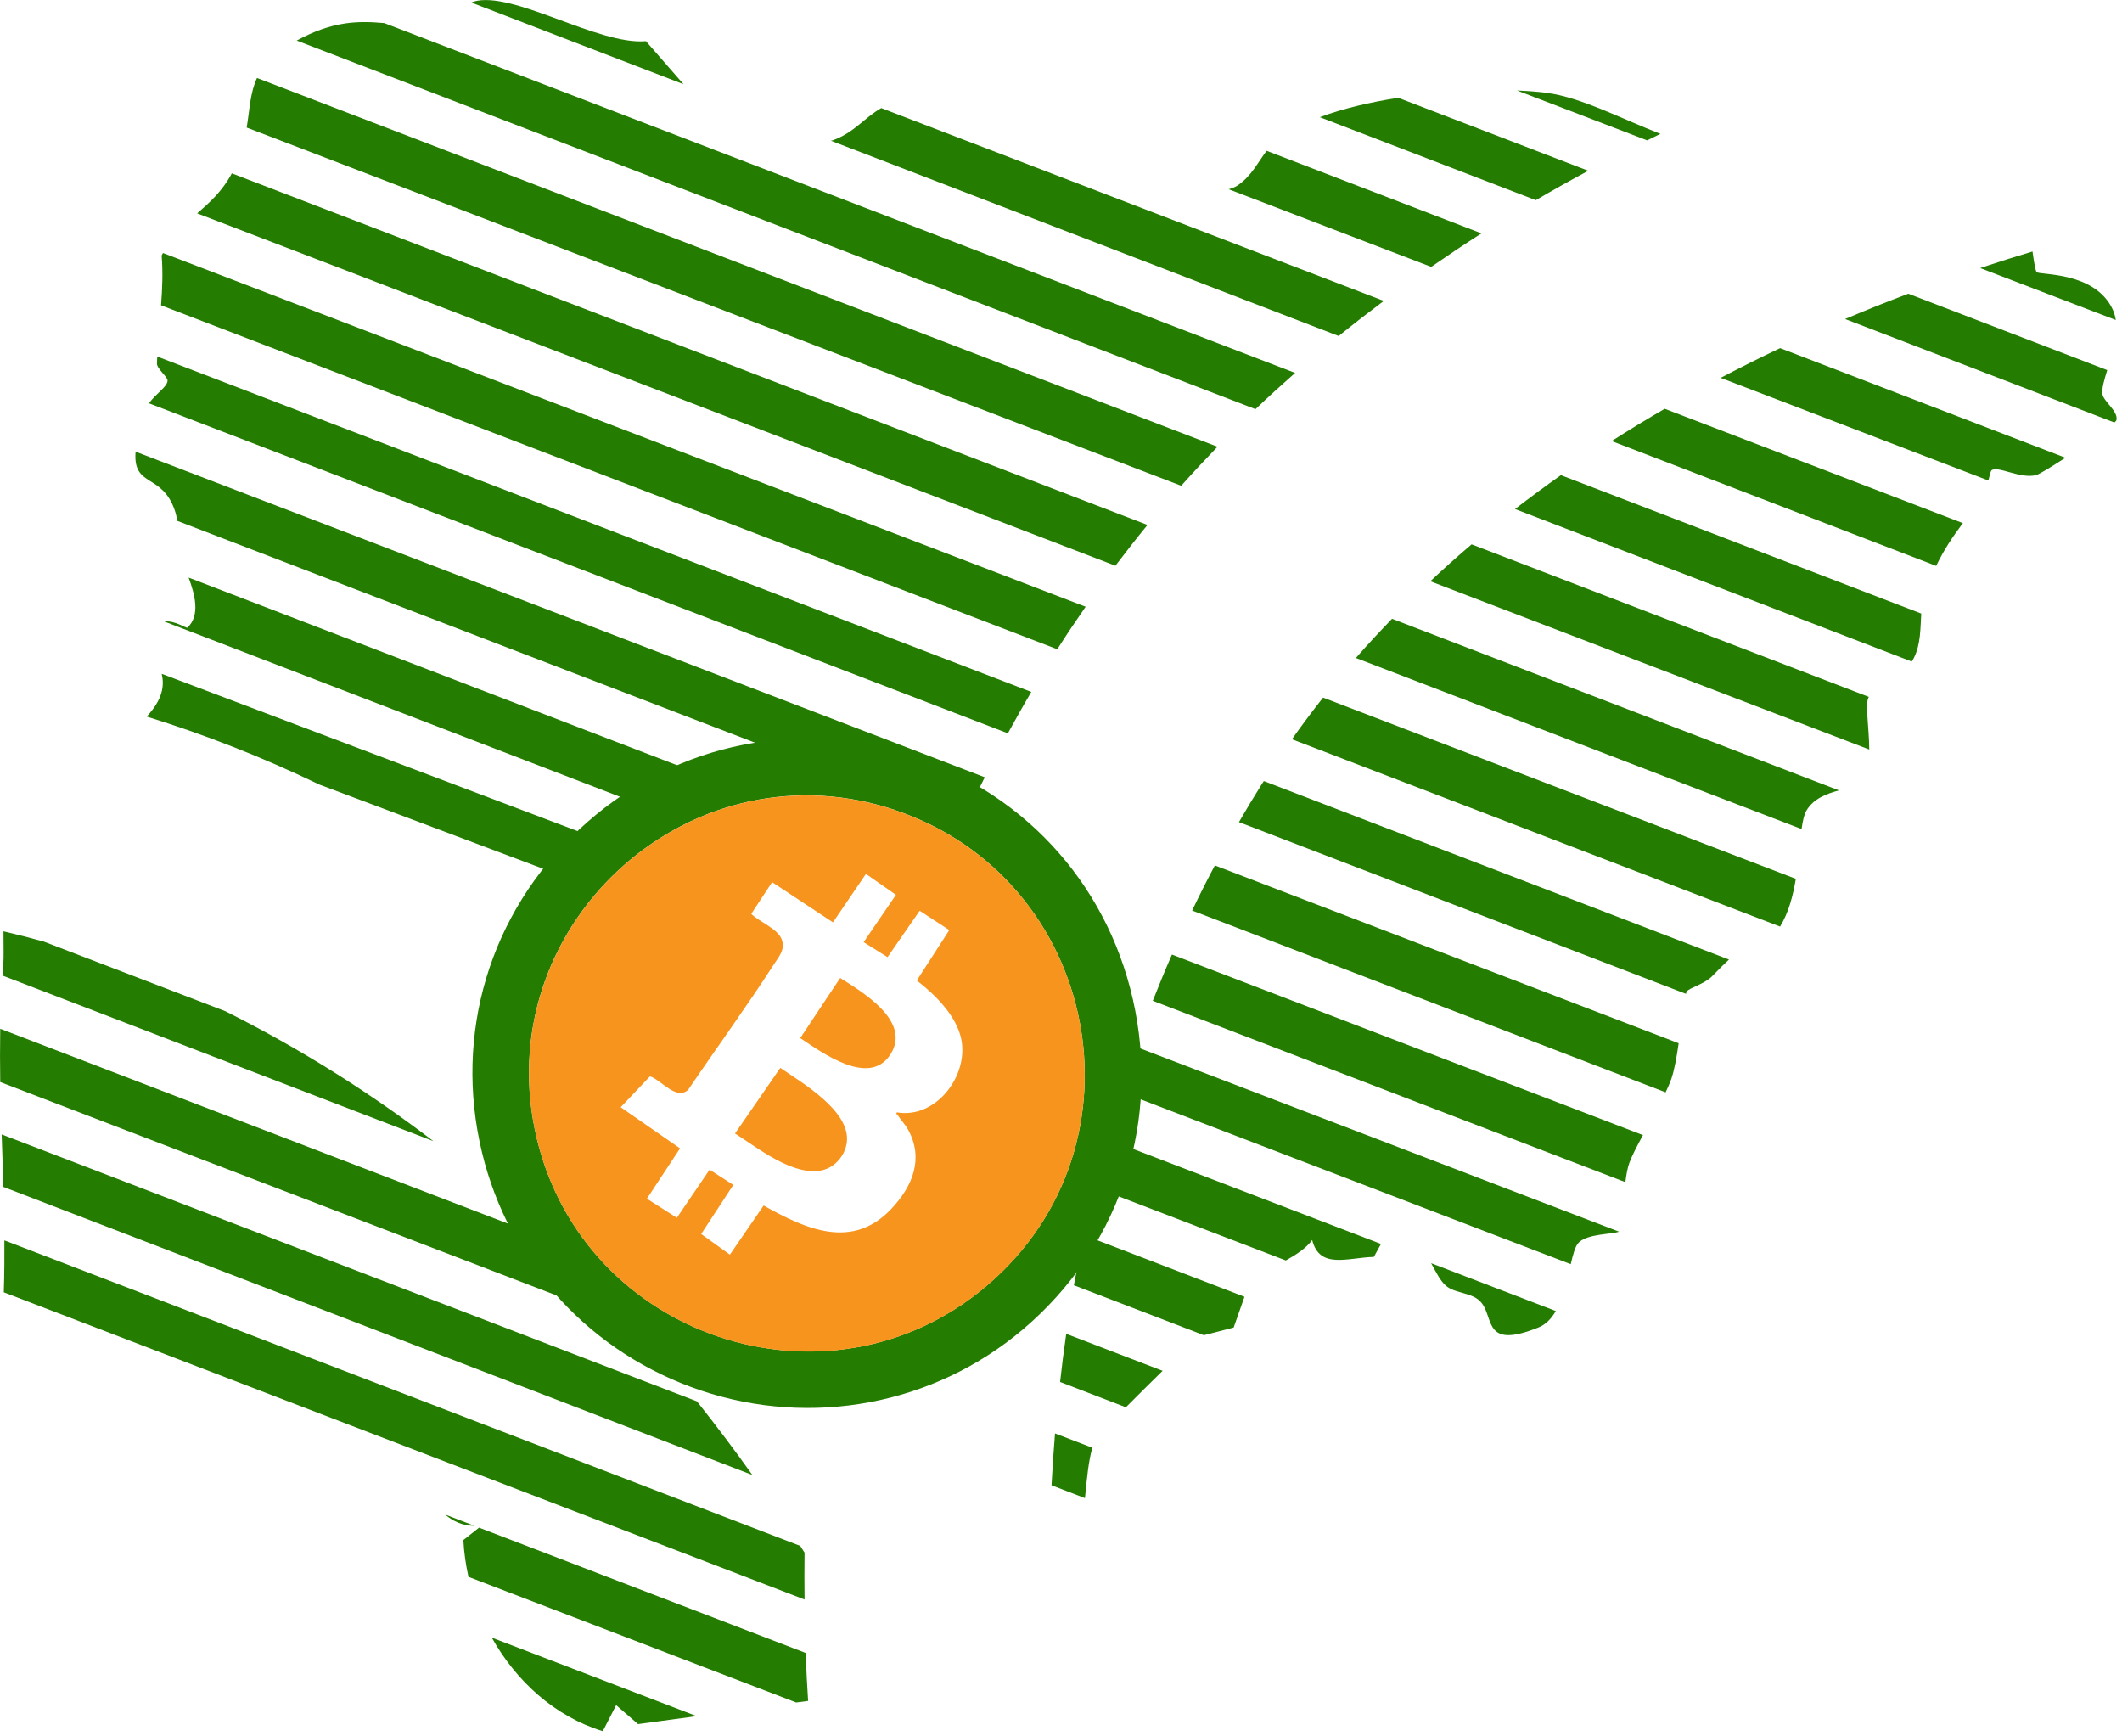 <svg width="280" height="229" viewBox="0 0 280 229" fill="none" xmlns="http://www.w3.org/2000/svg">
<path d="M190.78 169.63C192.11 170.76 194.46 170.45 195.58 172.01C197.1 174.13 195.9 177.98 202.98 175.15C203.98 174.75 204.72 173.96 205.29 172.97L188.84 166.66C189.52 167.91 190.07 169.02 190.78 169.62V169.63Z" fill="#247C00"/>
<path d="M169.67 166.3C171.05 165.52 172.36 164.68 173.14 163.6C174.14 167.5 177.78 165.93 181.28 165.83L182.22 164.12L146.03 150.25C145.44 152.38 144.89 154.5 144.38 156.61L169.67 166.3Z" fill="#247C00"/>
<path d="M21.5 33.38C21.44 33.49 21.38 33.59 21.33 33.71C21.51 35.9 21.42 38.09 21.25 40.28L139.51 85.66C140.72 83.75 141.98 81.88 143.25 80.05L21.5 33.38Z" fill="#247C00"/>
<path d="M234.881 122.25C235.991 120.44 236.591 118.19 236.961 115.95L174.581 92.04C173.171 93.82 171.801 95.65 170.471 97.53L234.891 122.25H234.881Z" fill="#247C00"/>
<path d="M204.131 12.25C202.961 12.1 201.631 12 200.181 11.94L217.341 18.52C217.921 18.23 218.511 17.94 219.091 17.66C214.121 15.74 208.531 12.81 204.131 12.26V12.25Z" fill="#247C00"/>
<path d="M261.3 35.371L279.18 42.221C279.1 41.721 278.97 41.241 278.75 40.781C276.37 35.781 269.14 36.321 268.74 35.901C268.58 35.731 268.4 34.681 268.19 33.181C266.09 33.811 263.96 34.481 261.81 35.191C261.64 35.241 261.47 35.301 261.31 35.361L261.3 35.371Z" fill="#247C00"/>
<path d="M33.91 10.29C33 12.25 32.96 14.35 32.55 16.83L155.86 64.09C157.43 62.33 159.03 60.62 160.65 58.94L33.91 10.29Z" fill="#247C00"/>
<path d="M246.65 98.89C246.63 96.08 246.11 92.97 246.52 92.09C246.54 92.04 246.57 92 246.6 91.95L194.18 71.82C192.33 73.39 190.52 75.01 188.73 76.69L246.66 98.89H246.65Z" fill="#247C00"/>
<path d="M79.541 228.401L81.301 224.971L84.191 227.471L91.921 226.421L64.891 216.061C68.111 221.811 73.201 226.461 79.551 228.411L79.541 228.401Z" fill="#247C00"/>
<path d="M85.25 5.43C78.92 6 67.59 -1.32 62.46 0.22C62.37 0.25 62.29 0.3 62.2 0.34L90.19 11.11L85.24 5.44L85.25 5.43Z" fill="#247C00"/>
<path d="M116.281 14.26C114.071 15.52 112.741 17.45 110.001 18.47C109.881 18.52 109.761 18.54 109.641 18.57L176.641 44.33C178.601 42.74 180.591 41.2 182.591 39.7L116.281 14.26Z" fill="#247C00"/>
<path d="M255.48 74.661C256.5 72.541 257.62 70.861 259 69.021L219.66 53.931C217.32 55.291 214.98 56.711 212.66 58.191L255.48 74.661Z" fill="#247C00"/>
<path d="M219.781 144.111C220.081 143.481 220.341 142.891 220.521 142.381C220.931 141.211 221.241 139.451 221.501 137.641L160.301 114.181C159.251 116.161 158.251 118.141 157.301 120.131L219.791 144.121L219.781 144.111Z" fill="#247C00"/>
<path d="M17.89 59.59C17.51 64.39 21.38 62.36 23.07 67.36C23.22 67.79 23.32 68.25 23.39 68.72L127.03 108.51C127.96 106.52 128.94 104.53 129.94 102.55L17.89 59.59Z" fill="#247C00"/>
<path d="M214.47 155.97C214.59 154.98 214.76 154.08 214.98 153.46C215.31 152.54 216 151.21 216.79 149.76L154.64 125.94C153.75 127.97 152.91 130.01 152.11 132.04L214.48 155.97H214.47Z" fill="#247C00"/>
<path d="M24.89 76.21C25.7 78.4 26.47 81.18 24.73 82.81C24.6 82.93 23.04 81.82 21.69 82L89.42 108.05C90.22 106.02 91.05 103.98 91.92 101.95L24.9 76.21H24.89Z" fill="#247C00"/>
<path d="M148.56 185.67C150.08 184.14 151.82 182.41 153.41 180.86L140.69 175.98C140.38 178.12 140.11 180.24 139.88 182.33L148.56 185.67Z" fill="#247C00"/>
<path d="M5.79 124.23C4.01 123.74 2.24 123.29 0.46 122.87C0.47 124.79 0.5 126.47 0.44 127.17C0.4 127.69 0.37 128.2 0.33 128.71L57.19 150.56C48.91 144.24 39.76 138.42 29.72 133.41L5.78 124.23H5.79Z" fill="#247C00"/>
<path d="M72.35 163.48L0.03 135.73C-0.01 138.1 0 140.44 0.03 142.76L83.31 174.7C79.89 170.92 76.24 167.16 72.35 163.48Z" fill="#247C00"/>
<path d="M143.16 197.65C143.41 195.06 143.65 192.62 144.14 191.01L139.21 189.12C139.02 191.44 138.87 193.72 138.75 195.96L143.15 197.65H143.16Z" fill="#247C00"/>
<path d="M0.221 149.67C0.301 151.97 0.381 154.28 0.451 156.6L99.271 194.6C97.001 191.4 94.561 188.16 91.961 184.89L0.221 149.67Z" fill="#247C00"/>
<path d="M252.25 87.28C252.36 87.12 252.46 86.96 252.55 86.78C253.45 84.98 253.39 82.87 253.51 80.95L205.96 62.69C203.92 64.13 201.91 65.62 199.91 67.16L252.25 87.28Z" fill="#247C00"/>
<path d="M50.7 3.041C47.38 2.751 43.94 2.721 39.17 5.341C39.17 5.341 39.15 5.341 39.15 5.351L165.66 53.981C167.38 52.341 169.13 50.751 170.89 49.201L50.7 3.041Z" fill="#247C00"/>
<path d="M262.37 63.381C262.54 62.701 262.67 62.131 262.8 62.041C263.66 61.431 266.58 63.221 268.67 62.681C269.09 62.571 270.69 61.591 272.53 60.391L234.89 45.931C232.29 47.161 229.67 48.471 227.04 49.851L262.36 63.391L262.37 63.381Z" fill="#247C00"/>
<path d="M167.13 19.9C165.99 21.39 165.14 23.23 163.3 24.47C163 24.67 162.59 24.83 162.13 24.97L188.85 35.21C191.05 33.69 193.26 32.21 195.48 30.79L167.14 19.9H167.13Z" fill="#247C00"/>
<path d="M106.15 204.83C105.97 204.54 105.78 204.25 105.59 203.96L0.58 163.65C0.59 165.9 0.58 168.17 0.5 170.5L18.67 177.47L52.66 190.51L106.16 211.03C106.14 209 106.13 206.94 106.16 204.82L106.15 204.83Z" fill="#247C00"/>
<path d="M58.73 199.82C59.81 200.74 61.071 201.31 62.611 201.31L58.73 199.82Z" fill="#247C00"/>
<path d="M106.321 218.09L63.211 201.55L61.141 203.19C61.221 204.82 61.461 206.44 61.811 208.04L105.061 224.62L106.631 224.41C106.571 223.4 106.511 222.4 106.451 221.37C106.401 220.3 106.351 219.2 106.311 218.09H106.321Z" fill="#247C00"/>
<path d="M237.72 109.371C237.87 108.321 238.05 107.471 238.35 106.961C239.28 105.361 241.05 104.711 242.65 104.281L183.68 81.641C182.06 83.321 180.46 85.031 178.91 86.811L237.72 109.381V109.371Z" fill="#247C00"/>
<path d="M30.59 22.87C29.32 25.25 27.66 26.72 26.02 28.15L147.18 74.64C148.57 72.81 149.971 71.01 151.411 69.26L30.59 22.87Z" fill="#247C00"/>
<path d="M184.5 12.9C180.79 13.48 177.19 14.32 174.15 15.46L202.65 26.41C204.95 25.06 207.26 23.77 209.57 22.53L184.5 12.9Z" fill="#247C00"/>
<path d="M279 55.74C279.15 55.6 279.26 55.48 279.27 55.42C279.51 54.21 277.52 52.96 277.41 51.95C277.33 51.2 277.66 50.1 278.05 48.83L251.8 38.75C249.07 39.78 246.28 40.89 243.46 42.09L278.99 55.74H279Z" fill="#247C00"/>
<path d="M163.471 108.46L222.461 131.12C222.501 130.98 222.541 130.87 222.591 130.8C222.861 130.34 224.891 129.84 225.881 128.83C226.951 127.73 227.641 127.05 228.141 126.6L166.761 103.05C166.671 103.19 166.571 103.33 166.481 103.48C165.441 105.13 164.451 106.79 163.481 108.46H163.471Z" fill="#247C00"/>
<path d="M20.75 47.04C20.74 47.34 20.72 47.64 20.71 47.94C20.69 48.69 22.16 49.71 22.11 50.25C22.03 51.09 20.53 51.95 19.66 53.21L132.99 96.75C133.99 94.93 135.01 93.1 136.08 91.29L20.75 47.04Z" fill="#247C00"/>
<path d="M207.26 166.79C207.57 165.46 207.86 164.38 208.31 163.94C209.52 162.75 212.7 162.87 213.63 162.5L149.85 138.09C149.15 140.08 148.49 142.06 147.87 144.03L207.26 166.79Z" fill="#247C00"/>
<path d="M78.4 117.16C79.04 115.19 79.7 113.22 80.41 111.24L21.34 88.9C21.7 90.46 21.49 92.25 19.36 94.54C26.98 96.91 34.59 99.87 42.11 103.5L78.4 117.15V117.16Z" fill="#247C00"/>
<path d="M142.96 162.931L164.21 171.091L162.78 175.151L158.85 176.161L141.7 169.571L142.96 162.931Z" fill="#247C00"/>
<path d="M118.1 106.88C144.99 115.89 152.07 151.05 130.19 169.64C119.76 178.51 106.38 180.23 94.86 176.37C83.54 172.57 74.01 163.38 70.85 150.28C64.18 122.65 90.34 98.2 117.33 106.62C117.59 106.7 117.85 106.78 118.1 106.87M120.48 99.8C120.18 99.7 119.87 99.6 119.56 99.5C104.28 94.73 88.15 98.46 76.39 109.47C64.61 120.5 59.83 136.42 63.6 152.04C67.17 166.85 77.98 178.59 92.5 183.46C107.02 188.33 123.21 185.39 135.04 175.34C147.34 164.89 152.85 149.19 149.8 133.36C146.74 117.48 135.78 104.93 120.49 99.81L120.48 99.8Z" fill="#247C00"/>
<path d="M118.1 106.88C117.84 106.79 117.59 106.71 117.33 106.63C90.34 98.21 64.19 122.65 70.85 150.29C74.01 163.39 83.54 172.58 94.86 176.38C106.38 180.24 119.75 178.52 130.19 169.65C152.07 151.05 144.99 115.9 118.1 106.89V106.88ZM118.4 147.05C118.81 147.71 119.41 148.29 119.82 149.04C121.92 152.85 120.44 156.48 117.63 159.47C112.49 164.94 106.38 162.21 100.76 159.05L96.31 165.53L92.52 162.81L96.76 156.33L93.63 154.32L89.31 160.67L85.36 158.15L89.73 151.51L81.9 146.08L85.76 142.01C87.23 142.45 89.19 145.21 90.79 143.8C94.53 138.28 98.49 132.85 102.11 127.24C102.79 126.18 103.62 125.32 103.16 123.97C102.66 122.53 100.14 121.6 99.13 120.57L101.88 116.39L109.91 121.69L114.26 115.3L118.22 118.06L113.96 124.3L117.11 126.28L121.35 120.16L125.26 122.71L120.97 129.36C123.39 131.22 126.2 134.01 126.84 137.1C127.83 141.91 123.51 147.65 118.34 146.76C118.19 146.99 118.32 146.96 118.39 147.06L118.4 147.05Z" fill="#F7941D"/>
<path d="M96.99 149.541L102.96 140.891C105.83 142.861 112.24 146.581 111.74 150.691C111.53 152.411 110.22 153.991 108.51 154.391C104.71 155.261 100.01 151.471 96.99 149.551V149.541Z" fill="#F7941D"/>
<path d="M105.59 136.96L110.86 129.03C113.93 130.96 120.35 134.8 117.45 139.18C114.65 143.41 108.49 138.89 105.59 136.96Z" fill="#F7941D"/>
</svg>
